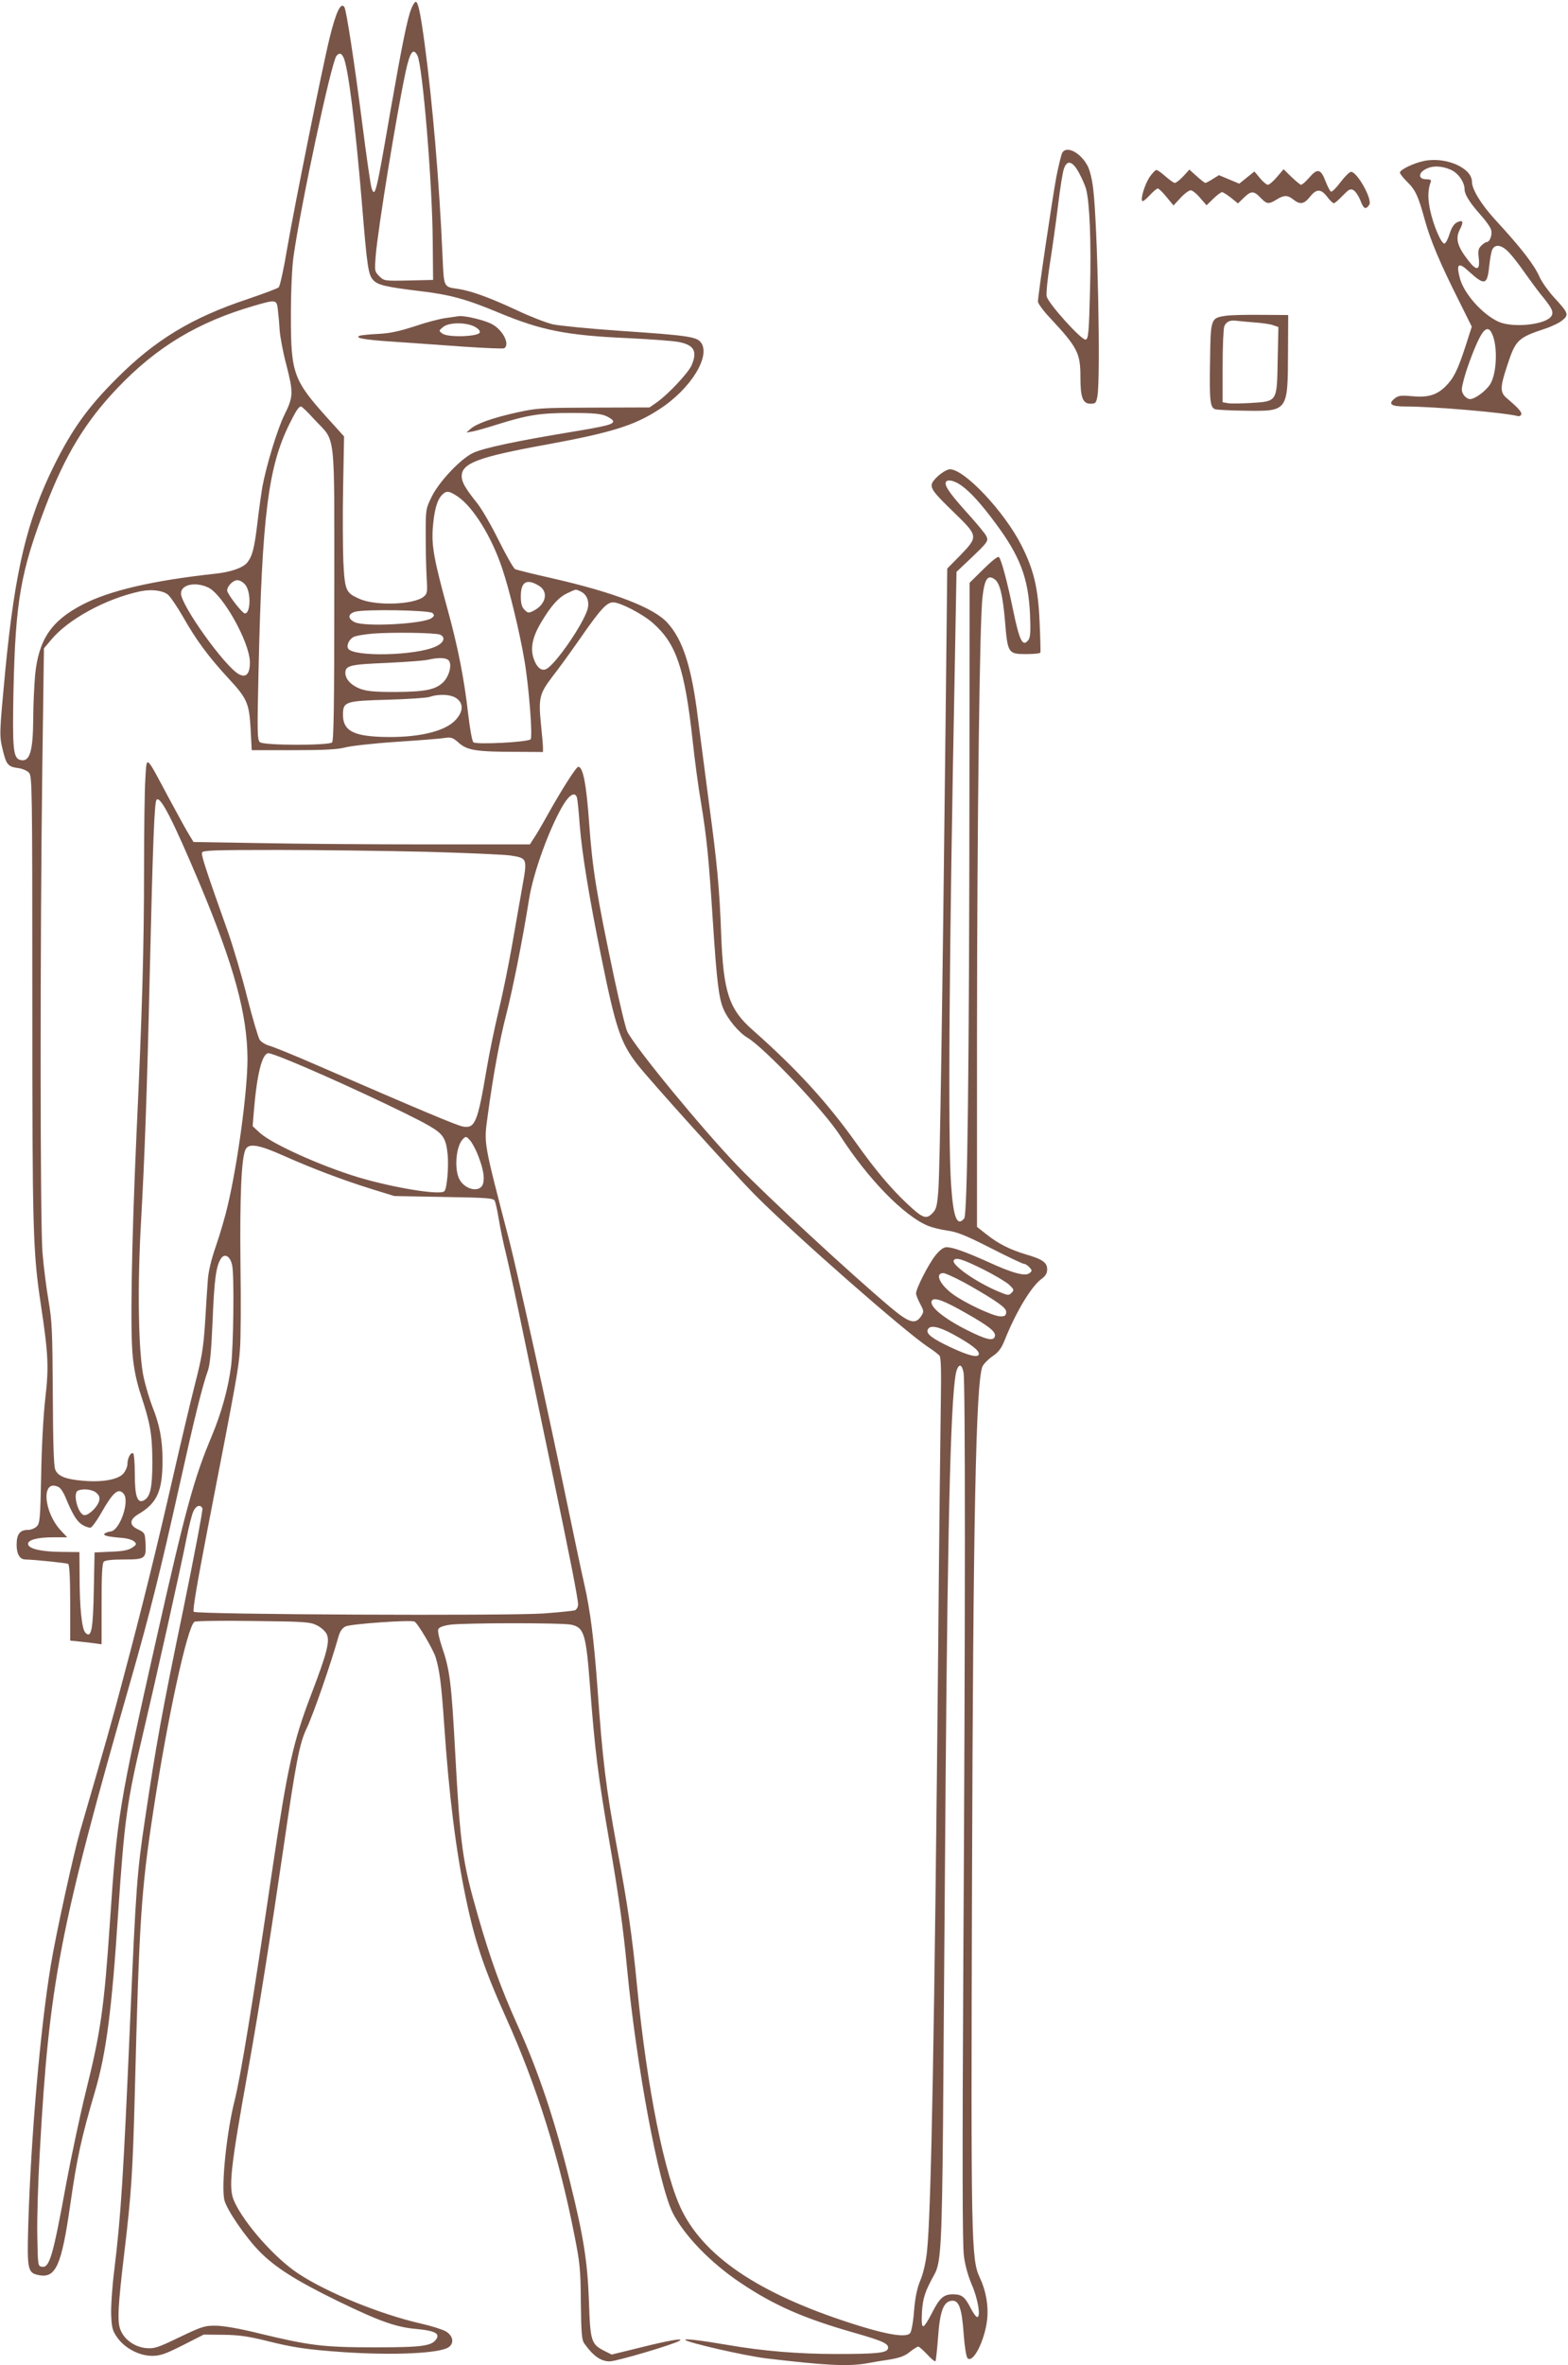 <?xml version="1.0" standalone="no"?>
<!DOCTYPE svg PUBLIC "-//W3C//DTD SVG 20010904//EN"
 "http://www.w3.org/TR/2001/REC-SVG-20010904/DTD/svg10.dtd">
<svg version="1.0" xmlns="http://www.w3.org/2000/svg"
 width="849pt" height="1280pt" viewBox="0 0 849 1280"
 preserveAspectRatio="xMidYMid meet">
<g transform="translate(0,1280) scale(0.1,-0.1)"
fill="#795548" stroke="none">
<path d="M2227 12753 c-22 -56 -49 -190 -112 -548 -79 -458 -84 -476 -103
-424 -5 13 -28 173 -51 354 -42 325 -85 607 -96 626 -19 30 -45 -23 -80 -165
-41 -167 -192 -919 -230 -1140 -19 -114 -39 -204 -46 -211 -8 -7 -84 -35 -169
-64 -301 -100 -501 -221 -710 -431 -154 -154 -238 -271 -335 -465 -149 -300
-213 -568 -266 -1110 -33 -350 -33 -356 -14 -434 19 -80 29 -91 84 -98 22 -3
48 -14 58 -25 17 -19 18 -81 18 -1222 0 -1261 3 -1368 46 -1656 41 -270 44
-340 24 -510 -10 -89 -20 -266 -22 -414 -5 -236 -7 -260 -24 -277 -11 -11 -32
-19 -48 -19 -43 0 -61 -23 -61 -80 0 -51 17 -80 48 -80 60 -2 222 -19 231 -24
7 -5 11 -75 11 -211 l0 -204 58 -6 c31 -3 69 -8 84 -10 l28 -4 0 217 c0 156 3
221 12 230 8 8 47 12 109 12 115 0 121 4 117 87 -3 56 -4 58 -41 76 -48 22
-47 53 2 82 102 60 131 125 131 291 0 113 -16 195 -56 294 -14 36 -35 106 -46
155 -29 133 -35 490 -14 850 19 340 32 692 46 1300 18 762 26 965 38 977 21
21 89 -113 232 -452 188 -448 259 -710 260 -951 0 -171 -51 -553 -106 -789
-13 -58 -42 -157 -64 -221 -27 -78 -42 -141 -45 -190 -3 -41 -10 -146 -15
-233 -9 -134 -18 -186 -55 -330 -24 -94 -78 -322 -120 -506 -86 -376 -163
-690 -267 -1080 -60 -229 -98 -361 -234 -829 -36 -125 -131 -557 -159 -727
-57 -344 -108 -935 -122 -1406 -7 -242 -3 -259 56 -271 93 -19 124 51 171 378
37 258 60 363 134 615 61 208 91 434 126 970 34 505 47 599 135 970 62 262
204 895 235 1055 12 61 28 125 36 143 13 33 40 43 50 18 3 -8 -44 -255 -104
-548 -115 -553 -147 -732 -206 -1128 -44 -291 -50 -375 -81 -1090 -37 -850
-50 -1059 -86 -1354 -12 -93 -19 -204 -17 -247 3 -67 7 -83 33 -120 41 -58
119 -99 189 -99 42 0 70 9 165 57 l114 58 106 -1 c83 -1 133 -8 231 -32 146
-37 222 -48 420 -62 270 -18 517 -7 568 26 33 22 26 63 -15 87 -18 10 -78 29
-135 42 -219 50 -509 168 -664 271 -126 83 -293 272 -346 391 -32 72 -22 168
76 713 59 330 121 721 191 1200 68 468 87 567 126 647 34 71 131 350 171 493
9 32 21 49 40 58 28 13 347 36 372 26 16 -6 101 -149 115 -194 21 -69 31 -144
46 -363 26 -382 63 -679 116 -933 49 -238 99 -387 219 -654 166 -368 289 -760
371 -1181 29 -146 33 -185 34 -361 2 -162 5 -202 18 -220 48 -68 90 -98 138
-98 37 0 348 92 379 112 25 16 -62 1 -221 -39 l-147 -36 -38 19 c-73 37 -78
52 -85 267 -8 216 -28 348 -103 650 -84 339 -170 595 -284 847 -89 197 -149
363 -217 602 -81 282 -93 371 -120 868 -21 387 -29 452 -73 580 -14 42 -23 83
-19 92 4 11 25 19 64 25 74 10 606 11 656 0 70 -15 80 -49 102 -337 26 -344
44 -488 105 -840 48 -277 75 -466 95 -680 51 -532 171 -1172 247 -1325 62
-123 206 -272 368 -380 182 -122 341 -192 615 -270 161 -46 192 -61 182 -88
-8 -21 -63 -27 -277 -27 -206 0 -400 16 -590 49 -141 24 -237 36 -229 27 14
-15 328 -87 440 -100 321 -38 438 -44 540 -27 30 6 86 15 126 21 54 9 82 19
109 41 20 16 41 29 46 29 5 0 26 -19 48 -42 21 -23 41 -40 45 -37 3 4 9 61 14
127 10 142 29 195 73 200 40 5 56 -38 66 -181 5 -69 14 -123 21 -130 30 -29
93 95 106 209 8 75 -6 156 -40 228 -46 97 -48 188 -42 2116 6 1984 21 2720 56
2813 6 14 30 39 54 56 34 23 49 43 67 88 60 151 144 291 199 331 22 16 31 31
31 52 0 37 -25 55 -115 81 -89 27 -148 57 -213 108 l-52 41 0 1043 c1 1156 14
2237 30 2367 11 96 28 121 64 96 29 -19 45 -81 58 -231 14 -170 17 -175 113
-175 40 0 76 3 78 8 2 4 0 79 -4 167 -8 183 -31 280 -98 413 -92 182 -308 412
-387 412 -24 0 -78 -41 -95 -71 -15 -29 2 -52 118 -164 130 -126 130 -129 33
-230 l-71 -72 -9 -829 c-17 -1526 -31 -2428 -39 -2532 -7 -92 -11 -106 -33
-129 -34 -34 -53 -26 -139 55 -86 81 -171 182 -274 327 -160 224 -323 401
-559 610 -129 113 -159 205 -171 515 -9 249 -22 387 -65 705 -21 160 -48 367
-60 460 -34 281 -81 431 -166 524 -73 82 -290 165 -623 241 -102 23 -192 45
-202 50 -9 5 -48 74 -87 152 -39 79 -91 170 -117 203 -67 84 -85 116 -85 148
0 70 90 104 460 171 352 65 476 103 610 191 170 109 282 291 224 363 -24 30
-75 37 -445 62 -159 11 -320 27 -357 35 -37 9 -124 43 -194 76 -143 67 -245
104 -315 115 -83 12 -79 5 -87 181 -17 394 -54 829 -97 1148 -22 163 -35 225
-48 225 -5 0 -16 -17 -24 -37z m33 -253 c28 -53 81 -689 83 -1005 l2 -210
-133 -3 c-131 -3 -133 -2 -158 23 -26 26 -26 29 -20 108 13 155 112 761 162
997 24 110 41 133 64 90z m-401 -9 c25 -45 65 -362 101 -796 28 -342 34 -382
61 -411 25 -27 69 -37 249 -59 164 -19 255 -44 425 -115 235 -98 369 -125 705
-140 124 -6 247 -15 275 -21 83 -16 102 -50 70 -125 -17 -41 -128 -159 -188
-201 l-40 -28 -301 -1 c-284 -1 -307 -2 -416 -26 -131 -29 -219 -60 -252 -89
l-23 -20 35 6 c19 4 78 20 130 37 167 52 232 63 400 63 124 0 163 -4 193 -17
20 -9 37 -22 37 -28 0 -17 -34 -26 -240 -60 -279 -46 -464 -85 -518 -111 -68
-32 -183 -154 -224 -236 -33 -67 -33 -69 -33 -208 0 -77 2 -180 5 -228 5 -83
4 -90 -17 -107 -54 -43 -260 -50 -347 -11 -74 33 -79 44 -87 204 -3 78 -4 262
-1 408 l5 267 -84 93 c-191 211 -204 247 -204 559 0 132 6 264 14 320 39 278
205 1054 233 1088 15 17 26 15 37 -7z m-355 -1363 c3 -24 8 -75 10 -114 3 -39
19 -124 36 -187 39 -152 39 -174 -10 -272 -38 -77 -98 -274 -120 -393 -5 -31
-17 -113 -25 -182 -17 -145 -28 -188 -55 -223 -23 -30 -90 -53 -175 -62 -339
-37 -571 -91 -718 -167 -170 -88 -238 -190 -257 -382 -5 -60 -10 -164 -10
-230 -1 -185 -19 -242 -70 -229 -39 10 -43 60 -37 378 11 481 38 639 174 995
106 277 216 459 391 642 211 221 434 355 737 443 117 34 123 34 129 -17z m199
-599 c117 -126 107 -36 107 -945 0 -601 -3 -793 -12 -802 -17 -17 -368 -17
-390 1 -15 11 -16 47 -8 392 19 834 52 1098 167 1330 36 73 51 95 63 95 5 0
38 -32 73 -71z m3503 -357 c51 -37 108 -101 183 -202 135 -181 179 -299 188
-495 4 -95 2 -124 -9 -139 -31 -40 -48 -5 -84 169 -29 142 -62 266 -75 280 -6
6 -37 -19 -84 -65 l-75 -74 -1 -1106 c-1 -1515 -11 -2313 -28 -2334 -39 -47
-59 3 -71 179 -18 249 -11 1245 20 2820 l9 500 74 70 c97 92 101 98 86 126 -6
12 -48 63 -93 113 -95 105 -126 148 -126 170 0 25 43 19 86 -12z m-2728 -59
c84 -57 184 -218 241 -389 39 -115 95 -346 120 -495 25 -143 46 -418 34 -430
-16 -16 -296 -30 -310 -16 -7 7 -19 75 -28 152 -21 188 -56 366 -111 565 -73
266 -87 343 -81 437 7 96 22 154 49 183 25 26 37 25 86 -7z m-1149 -479 c31
-40 28 -154 -3 -154 -14 0 -96 106 -96 124 0 24 32 56 55 56 14 0 32 -11 44
-26z m1589 -4 c53 -32 39 -100 -28 -135 -28 -14 -31 -14 -50 5 -15 15 -20 33
-20 73 0 79 32 97 98 57z m-1792 -9 c80 -36 225 -296 227 -403 1 -64 -20 -88
-59 -67 -75 39 -314 373 -314 437 0 48 76 65 146 33z m-218 -38 c13 -10 51
-66 84 -123 70 -124 137 -214 241 -327 106 -114 116 -138 124 -278 l6 -115
226 0 c169 0 240 4 281 15 30 8 154 22 275 30 121 8 239 17 261 21 37 5 45 3
79 -27 45 -40 95 -48 313 -48 l142 -1 0 24 c0 13 -5 70 -11 127 -14 141 -8
165 62 257 33 42 99 133 147 202 113 163 147 200 182 200 38 0 158 -62 214
-111 128 -112 173 -246 216 -634 11 -104 31 -255 45 -335 32 -196 42 -294 65
-650 21 -322 32 -410 56 -468 23 -57 85 -131 131 -158 90 -53 416 -396 501
-529 151 -235 346 -435 476 -489 22 -9 69 -21 105 -26 53 -7 100 -26 234 -94
92 -47 174 -86 181 -86 7 0 20 -8 30 -19 15 -16 15 -19 1 -31 -23 -19 -92 -1
-222 59 -125 56 -194 81 -228 81 -16 0 -35 -14 -59 -43 -36 -44 -106 -180
-106 -207 0 -8 10 -34 22 -56 21 -40 21 -43 5 -68 -31 -46 -65 -36 -167 50
-216 182 -663 595 -828 766 -191 199 -550 635 -595 724 -9 16 -40 147 -71 290
-96 455 -118 588 -136 839 -15 211 -33 305 -59 305 -11 0 -90 -124 -166 -260
-32 -58 -67 -117 -78 -132 l-18 -28 -548 0 c-301 0 -711 3 -910 7 l-363 6 -22
36 c-13 20 -64 113 -114 206 -126 236 -117 229 -125 100 -4 -60 -7 -280 -7
-489 0 -418 -10 -774 -41 -1436 -26 -577 -35 -1065 -20 -1203 7 -71 22 -142
45 -210 50 -152 60 -208 61 -357 0 -142 -11 -192 -46 -210 -35 -19 -49 22 -49
142 0 59 -4 109 -9 113 -13 7 -31 -27 -31 -59 0 -14 -10 -37 -22 -51 -29 -33
-114 -48 -218 -39 -95 8 -137 25 -151 61 -8 19 -12 153 -13 408 -2 339 -4 393
-23 505 -12 69 -27 187 -33 262 -13 168 -13 1677 -1 2611 l9 658 37 44 c92
113 300 226 486 265 59 12 117 5 147 -17z m2236 16 c34 -16 49 -55 37 -97 -24
-81 -171 -295 -222 -322 -26 -15 -53 7 -70 57 -18 56 -6 115 40 193 56 94 97
139 146 161 48 22 39 21 69 8z m-802 -117 c11 -11 10 -16 -5 -27 -43 -32 -364
-49 -417 -22 -38 19 -37 44 2 56 51 15 404 9 420 -7z m41 -117 c32 -14 20 -45
-26 -65 -110 -49 -444 -56 -472 -10 -10 17 5 49 28 62 12 7 60 15 107 19 104
8 339 5 363 -6z m47 -140 c18 -22 3 -83 -29 -116 -42 -42 -98 -53 -261 -54
-116 0 -154 4 -192 18 -48 19 -78 52 -78 85 0 40 25 46 218 54 103 5 205 12
227 17 63 14 101 12 115 -4z m44 -206 c36 -28 34 -69 -5 -113 -57 -66 -212
-101 -406 -94 -157 6 -208 37 -206 126 2 64 16 69 240 75 109 3 212 10 228 15
53 18 120 14 149 -9z m650 -536 c3 -10 10 -77 15 -150 12 -151 52 -396 116
-709 79 -390 105 -468 197 -586 70 -89 519 -587 637 -706 220 -221 807 -736
936 -822 28 -18 55 -39 62 -47 8 -11 10 -81 7 -256 -2 -133 -9 -721 -14 -1307
-20 -2090 -38 -3083 -61 -3287 -6 -55 -20 -118 -36 -155 -18 -44 -28 -93 -34
-166 -4 -57 -14 -111 -21 -119 -19 -24 -112 -11 -268 37 -523 161 -836 363
-967 625 -94 188 -190 665 -243 1210 -27 279 -51 445 -110 759 -59 319 -77
467 -105 861 -19 262 -39 419 -71 560 -14 60 -61 283 -105 495 -93 451 -258
1195 -300 1360 -143 550 -139 527 -119 677 29 217 65 413 100 548 36 140 89
405 124 625 23 148 112 391 187 516 34 55 63 70 73 37z m-814 -293 c217 -6
422 -15 454 -20 93 -15 92 -14 62 -181 -14 -79 -39 -223 -56 -319 -17 -96 -48
-249 -70 -340 -22 -91 -51 -232 -65 -315 -49 -291 -63 -323 -128 -312 -31 5
-222 85 -800 336 -114 50 -226 95 -247 101 -22 6 -47 21 -54 33 -8 12 -38 114
-67 227 -28 113 -76 275 -106 360 -122 343 -144 412 -139 426 5 12 67 14 413
14 224 0 586 -5 803 -10z m-759 -1124 c214 -86 661 -294 771 -358 78 -45 93
-68 102 -158 6 -67 -4 -184 -18 -197 -23 -23 -277 19 -468 76 -203 62 -463
179 -530 239 l-40 37 6 75 c17 207 45 320 80 320 7 0 51 -15 97 -34z m1039
-523 c27 -71 34 -114 26 -147 -14 -56 -105 -35 -132 29 -25 61 -13 175 23 211
16 15 18 15 39 -9 12 -14 32 -52 44 -84z m-1056 3 c147 -66 320 -132 481 -182
l120 -37 268 -5 c235 -4 268 -6 276 -21 4 -9 14 -52 21 -96 7 -43 25 -133 42
-200 16 -66 60 -271 98 -455 38 -184 105 -506 149 -715 97 -464 141 -687 141
-719 0 -13 -8 -27 -17 -31 -10 -3 -85 -11 -168 -17 -198 -14 -1881 -6 -1896 9
-7 7 18 153 80 474 155 797 162 839 170 943 5 56 6 265 3 466 -4 362 5 577 28
620 18 34 71 25 204 -34z m-277 -594 c12 -55 7 -443 -6 -547 -16 -122 -52
-252 -106 -381 -94 -223 -141 -395 -294 -1074 -208 -924 -217 -980 -256 -1555
-31 -460 -50 -594 -131 -918 -30 -122 -77 -343 -105 -492 -72 -395 -91 -459
-131 -453 -23 3 -23 5 -26 168 -2 91 4 291 13 445 51 925 107 1215 497 2575
102 358 155 571 263 1055 77 347 121 525 150 605 12 33 19 106 26 268 9 228
19 300 45 340 20 31 51 14 61 -36z m4071 -24 c57 -29 118 -65 135 -80 28 -27
29 -30 14 -45 -15 -15 -20 -14 -66 5 -122 50 -261 147 -247 171 12 18 47 7
164 -51z m-113 -66 c50 -27 123 -70 163 -96 57 -38 72 -53 70 -70 -2 -17 -9
-21 -34 -20 -40 2 -191 73 -255 120 -71 52 -99 114 -51 114 9 0 58 -22 107
-48z m14 -168 c131 -74 167 -104 157 -129 -9 -24 -47 -15 -147 35 -132 66
-211 132 -193 161 12 20 66 0 183 -67z m-69 -115 c95 -52 140 -86 140 -106 0
-24 -54 -11 -152 35 -100 47 -134 73 -125 95 11 28 57 19 137 -24z m57 -206
c10 -49 10 -1313 -1 -3193 -6 -1073 -5 -1529 3 -1588 6 -51 23 -110 42 -155
33 -74 51 -177 30 -177 -6 0 -22 22 -35 48 -32 62 -48 75 -96 75 -52 0 -73
-20 -116 -105 -19 -38 -39 -68 -45 -68 -8 0 -10 24 -7 78 5 76 17 112 68 204
34 60 40 168 46 808 2 333 9 1165 14 1850 12 1510 30 2156 61 2237 13 34 27
28 36 -14z m-4898 -622 c10 -6 25 -29 35 -53 38 -93 62 -132 91 -150 16 -10
37 -17 45 -16 8 2 33 36 56 76 66 117 95 142 124 107 33 -40 -21 -197 -70
-203 -14 -2 -29 -8 -34 -12 -10 -10 17 -17 92 -23 30 -2 60 -11 69 -20 14 -13
13 -17 -13 -34 -20 -13 -52 -19 -115 -21 l-87 -4 -4 -201 c-4 -216 -13 -266
-45 -234 -20 19 -32 135 -32 310 l-1 127 -97 1 c-108 1 -176 16 -181 41 -4 23
48 38 136 38 l76 0 -31 33 c-100 104 -111 289 -14 238z m201 -29 c17 -14 21
-25 17 -44 -8 -32 -54 -78 -79 -78 -35 0 -67 121 -35 133 28 12 76 6 97 -11z
m1195 -718 c23 -11 46 -32 54 -48 18 -39 1 -104 -83 -324 -99 -257 -130 -400
-211 -947 -107 -728 -172 -1123 -205 -1255 -42 -165 -72 -450 -56 -533 9 -50
113 -202 191 -282 87 -88 198 -158 427 -270 225 -109 315 -141 427 -150 92 -9
122 -23 105 -52 -24 -40 -76 -47 -334 -47 -278 0 -352 9 -625 75 -104 26 -195
42 -236 42 -61 1 -75 -4 -197 -62 -120 -58 -137 -63 -182 -59 -60 6 -116 45
-137 97 -19 44 -15 126 21 427 37 310 45 430 56 859 24 937 34 1091 101 1530
76 496 183 991 222 1018 7 4 149 7 317 4 278 -3 309 -5 345 -23z"/>
<path d="M2415 11079 c-33 -4 -109 -24 -170 -45 -80 -26 -133 -38 -195 -41
-47 -2 -91 -7 -99 -9 -38 -12 18 -23 174 -33 94 -7 266 -18 383 -27 117 -8
217 -12 222 -9 32 20 -5 96 -63 129 -35 21 -148 49 -182 45 -5 -1 -37 -5 -70
-10z m151 -45 c22 -11 34 -23 32 -33 -5 -23 -174 -29 -203 -6 -20 15 -20 15 4
35 29 25 118 27 167 4z"/>
<path d="M5751 11972 c-5 -10 -19 -67 -31 -127 -21 -112 -100 -643 -100 -677
0 -10 28 -49 63 -86 152 -163 167 -192 167 -324 0 -111 13 -143 55 -143 27 0
30 4 37 40 18 100 1 931 -23 1124 -5 46 -18 100 -29 121 -38 74 -116 115 -139
72z m91 -107 c15 -27 32 -66 38 -86 20 -72 29 -289 22 -549 -6 -235 -9 -265
-24 -268 -22 -4 -204 197 -211 235 -3 15 5 96 18 178 13 83 33 224 44 315 11
91 25 180 32 198 17 49 47 40 81 -23z"/>
<path d="M7711 11929 c-55 -11 -131 -47 -131 -63 0 -7 18 -29 39 -50 45 -44
60 -76 95 -204 31 -113 84 -238 182 -433 l73 -147 -34 -106 c-43 -132 -65
-175 -111 -220 -47 -45 -96 -59 -182 -50 -58 5 -71 3 -91 -13 -37 -30 -19 -43
60 -43 148 0 527 -32 608 -52 7 -2 16 2 18 9 4 12 -15 34 -75 85 -41 33 -41
59 -2 177 46 141 58 153 203 201 37 12 81 33 97 47 36 30 33 38 -47 125 -30
33 -64 81 -76 107 -30 68 -96 154 -244 315 -73 80 -123 161 -123 202 0 75
-141 137 -259 113z m145 -48 c40 -18 74 -67 74 -106 0 -27 28 -72 84 -135 30
-33 57 -71 60 -85 7 -27 -8 -65 -24 -65 -6 0 -19 -9 -30 -20 -16 -16 -18 -28
-13 -70 7 -63 -12 -68 -55 -12 -62 79 -74 121 -46 173 20 40 15 51 -16 36 -17
-8 -30 -28 -41 -62 -8 -27 -21 -51 -27 -53 -17 -5 -61 97 -79 183 -13 63 -12
110 4 151 4 10 -3 14 -26 14 -41 0 -43 33 -3 54 37 21 89 19 138 -3z m315
-448 c20 -21 57 -69 84 -108 27 -38 65 -90 85 -115 63 -77 73 -96 61 -119 -26
-48 -208 -68 -288 -32 -88 41 -187 152 -209 237 -20 77 -7 87 48 36 88 -80
101 -76 112 32 4 38 11 77 17 87 16 30 52 23 90 -18z m-92 -440 c32 -69 25
-220 -12 -275 -26 -38 -82 -78 -108 -78 -10 0 -25 10 -34 23 -13 21 -13 30 0
80 19 74 69 203 95 245 24 39 43 41 59 5z"/>
<path d="M6224 11841 c-26 -40 -50 -119 -39 -129 3 -4 21 10 40 31 19 20 38
37 44 37 5 0 27 -21 47 -46 l38 -46 38 41 c21 23 46 41 55 41 9 0 32 -18 51
-41 l35 -40 36 35 c20 20 42 36 48 36 5 0 27 -14 48 -30 l38 -31 32 31 c39 38
54 38 90 0 34 -35 44 -37 87 -10 41 25 59 25 91 0 36 -29 58 -25 90 15 35 44
59 44 93 0 14 -19 31 -35 36 -35 5 0 26 18 48 41 33 34 41 39 58 30 11 -6 28
-31 38 -56 17 -46 29 -52 48 -23 18 29 -65 178 -99 178 -8 0 -33 -25 -56 -55
-23 -31 -46 -54 -52 -52 -5 1 -18 26 -29 54 -26 69 -44 74 -88 23 -19 -22 -39
-40 -45 -40 -5 0 -28 19 -52 42 l-43 42 -36 -42 c-19 -23 -42 -42 -49 -42 -7
0 -27 16 -43 36 l-30 36 -41 -33 -41 -33 -55 23 -55 23 -34 -21 c-18 -12 -36
-21 -40 -21 -3 0 -24 16 -46 36 l-40 36 -33 -36 c-19 -20 -39 -36 -46 -36 -6
0 -28 16 -50 35 -21 19 -43 35 -50 35 -6 0 -22 -18 -37 -39z"/>
<path d="M6637 11091 c-81 -12 -82 -14 -85 -238 -4 -222 0 -259 28 -268 11 -3
86 -7 168 -8 225 -3 225 -2 226 313 l1 205 -145 1 c-80 1 -166 -1 -193 -5z
m156 -36 c43 -3 90 -10 103 -16 l26 -9 -4 -180 c-4 -226 -1 -222 -146 -231
-53 -3 -109 -4 -124 -1 l-28 5 0 193 c0 106 4 204 9 218 10 25 32 35 66 30 11
-1 55 -6 98 -9z"/>
</g>
</svg>
